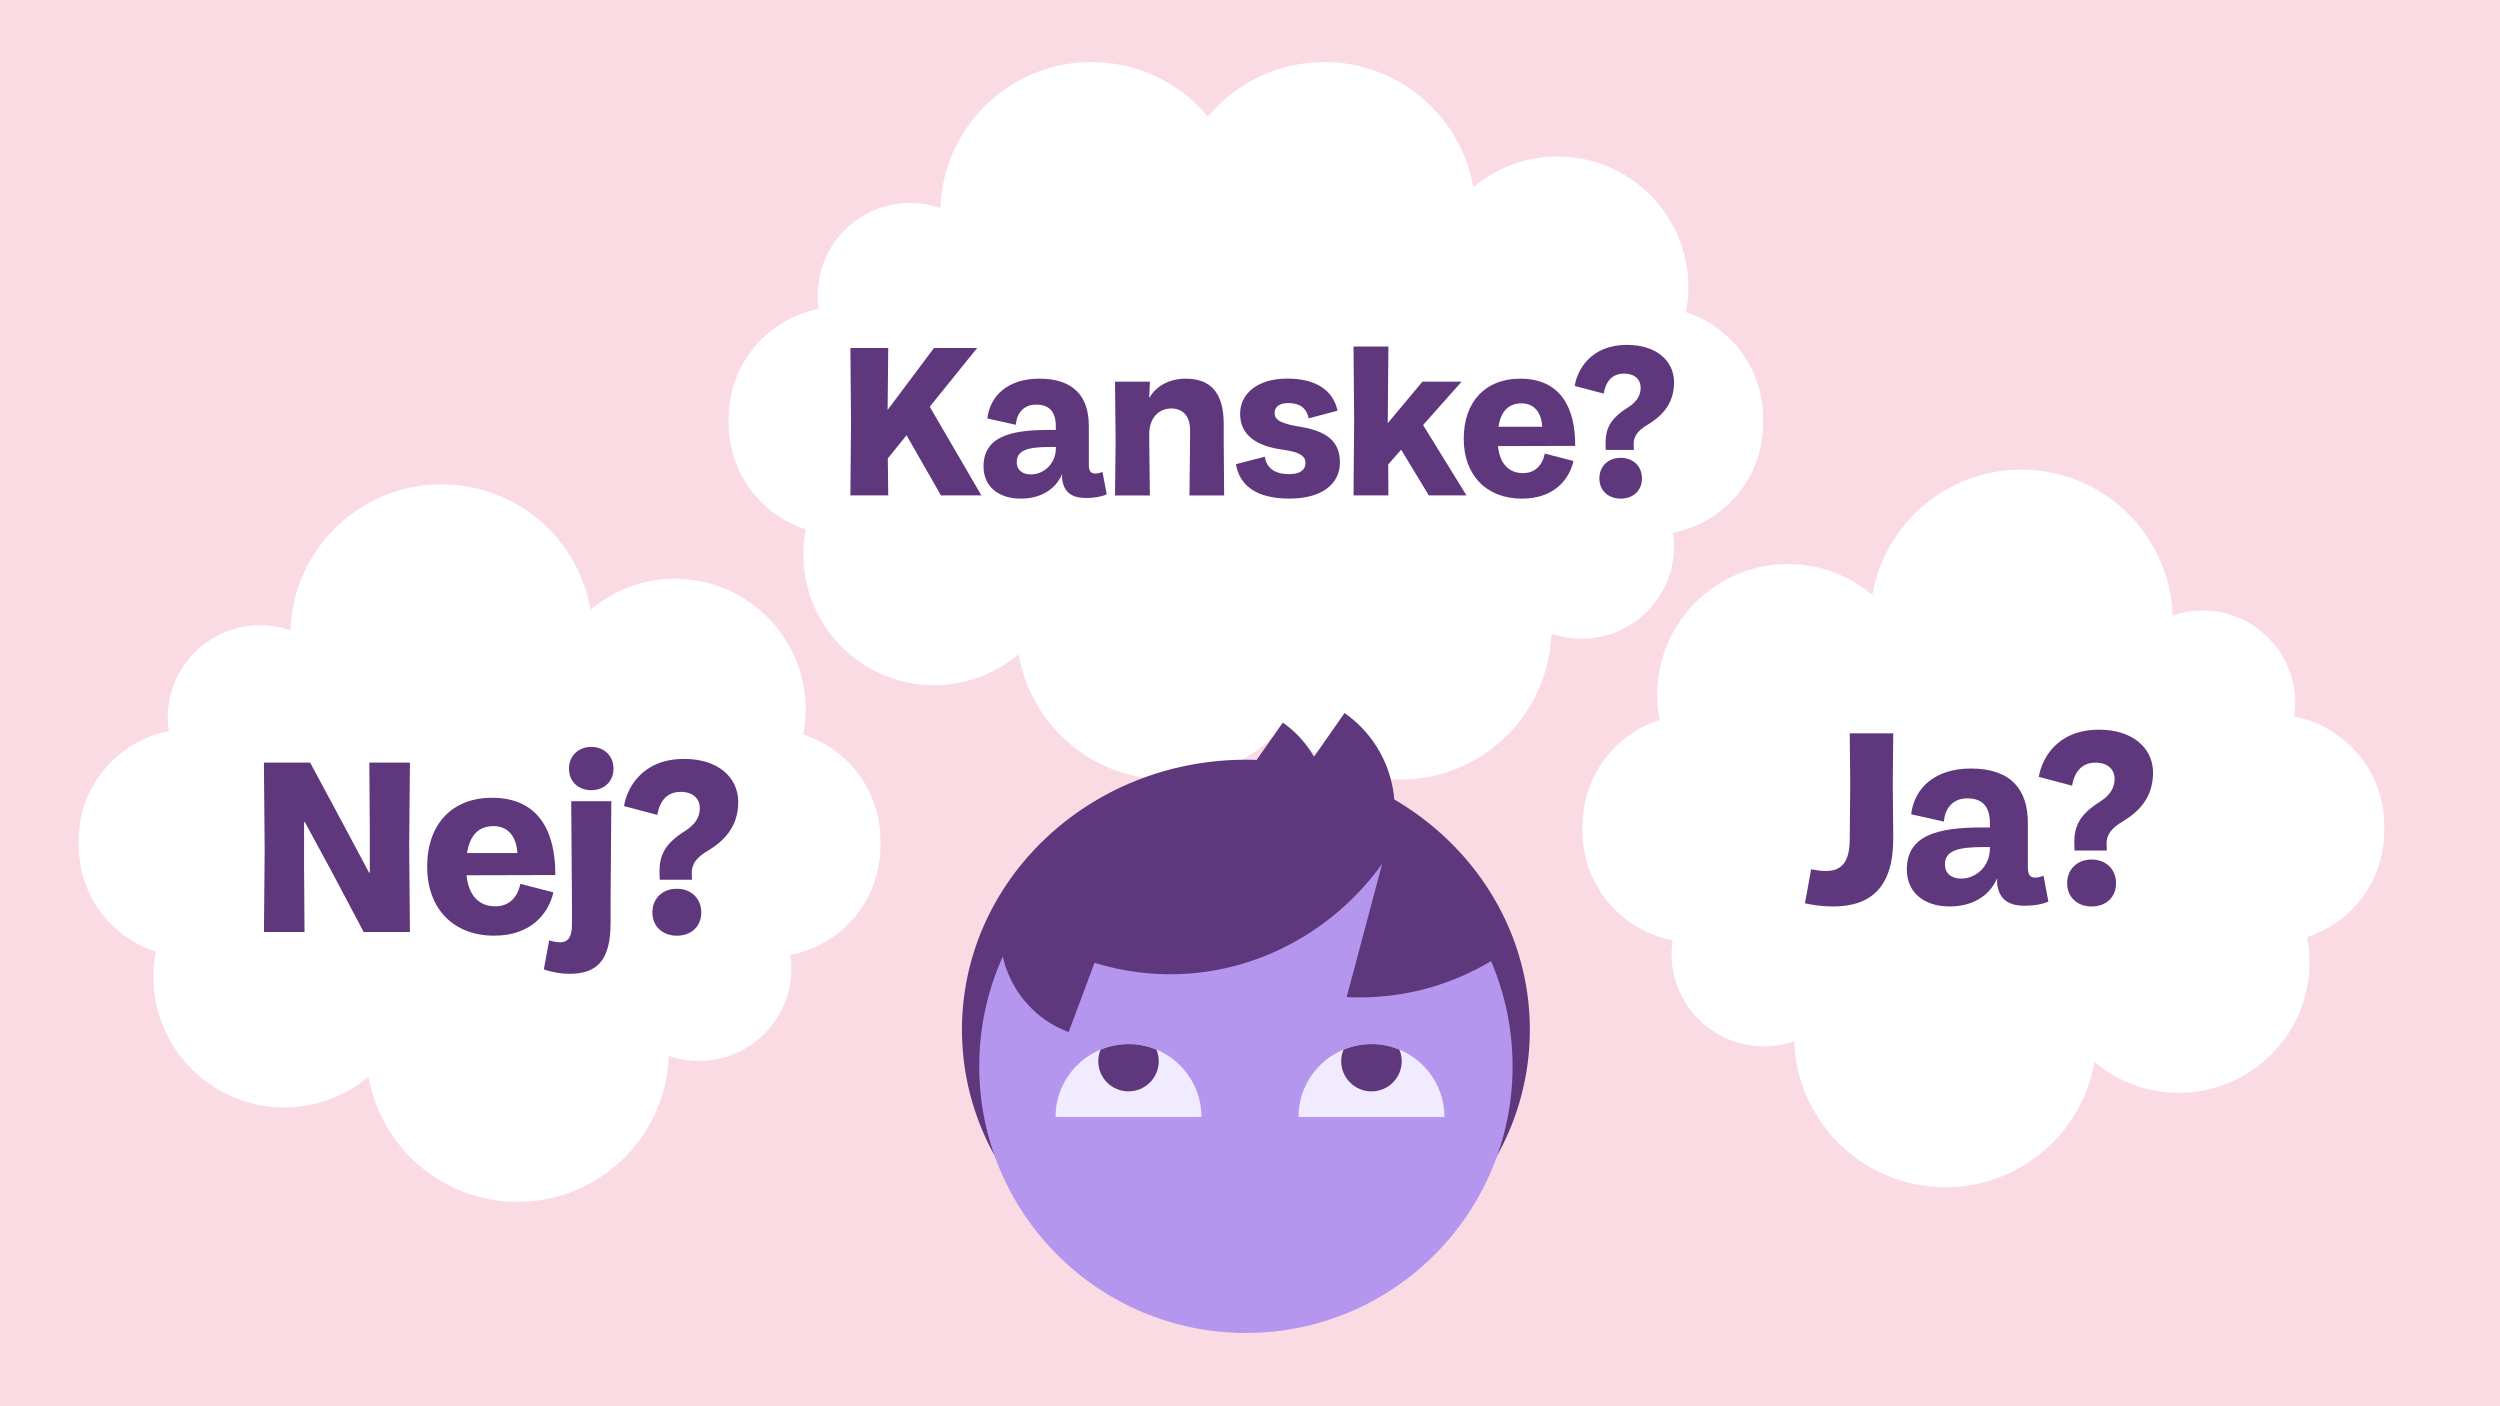 <?xml version="1.0" encoding="UTF-8"?>
<svg id="Lager_1" data-name="Lager 1" xmlns="http://www.w3.org/2000/svg" xmlns:xlink="http://www.w3.org/1999/xlink" viewBox="0 0 640 360">
  <defs>
    <style>
      .cls-1 {
        fill: none;
      }

      .cls-2 {
        fill: #5f377c;
      }

      .cls-3 {
        fill: #f0ebff;
      }

      .cls-4 {
        fill: #b496ee;
      }

      .cls-5 {
        fill: #fbdbe3;
      }

      .cls-6 {
        clip-path: url(#clippath-1);
      }

      .cls-7 {
        clip-path: url(#clippath-3);
      }

      .cls-8 {
        clip-path: url(#clippath-2);
      }

      .cls-9 {
        fill: #fff;
      }

      .cls-10 {
        clip-path: url(#clippath);
      }
    </style>
    <clipPath id="clippath">
      <rect class="cls-1" x="309.2" y="200.79" width="60.17" height="30.08" transform="translate(710.67 61.68) rotate(125)"/>
    </clipPath>
    <clipPath id="clippath-1">
      <rect class="cls-1" x="297.06" y="201.31" width="53.87" height="26.93" transform="translate(685.75 72.55) rotate(125)"/>
    </clipPath>
    <clipPath id="clippath-2">
      <path class="cls-1" d="M250.68,272.97c0,37.71,30.56,68.27,68.27,68.27s68.27-30.56,68.27-68.27-30.56-77-68.27-77-68.27,39.29-68.27,77"/>
    </clipPath>
    <clipPath id="clippath-3">
      <rect class="cls-1" x="243.45" y="220.81" width="53.86" height="26.93" transform="translate(-43.69 405.61) rotate(-69.52)"/>
    </clipPath>
  </defs>
  <rect class="cls-5" width="640" height="360"/>
  <path class="cls-9" d="M269.19,79.08c-13.14,2.52-23.08,14.07-23.08,27.95,0,15.71,12.75,28.46,28.46,28.46h148.33c15.71,0,28.44-12.75,28.44-28.46,0-12.67-8.29-23.4-19.73-27.09.4-2.07.62-4.19.62-6.4,0-18.48-15-33.48-33.48-33.48-8.23,0-15.76,2.98-21.59,7.89-3.17-18.21-19.04-32.06-38.15-32.06-20.95,0-37.99,16.6-38.72,37.38-2.43-.84-5.01-1.31-7.74-1.31-13.06,0-23.65,10.59-23.65,23.65,0,1.18.12,2.35.29,3.49"/>
  <path class="cls-9" d="M428.26,136.38c13.14-2.52,23.08-14.07,23.08-27.95,0-15.71-12.75-28.46-28.46-28.46h-148.33c-15.71,0-28.44,12.75-28.44,28.46,0,12.67,8.29,23.4,19.73,27.09-.4,2.07-.62,4.19-.62,6.4,0,18.48,15,33.48,33.48,33.48,8.23,0,15.76-2.98,21.59-7.89,3.17,18.21,19.04,32.06,38.15,32.06,20.95,0,37.99-16.6,38.72-37.38,2.43.84,5.01,1.31,7.74,1.31,13.06,0,23.65-10.59,23.65-23.65,0-1.18-.12-2.35-.29-3.49"/>
  <path class="cls-9" d="M209.63,79.08c-13.14,2.52-23.08,14.07-23.08,27.95,0,15.71,12.75,28.46,28.46,28.46h148.33c15.71,0,28.44-12.75,28.44-28.46,0-12.67-8.29-23.4-19.73-27.09.4-2.07.62-4.19.62-6.4,0-18.48-15-33.48-33.48-33.48-8.23,0-15.76,2.98-21.59,7.89-3.17-18.21-19.04-32.06-38.15-32.06-20.95,0-37.99,16.6-38.72,37.38-2.43-.84-5.01-1.31-7.74-1.31-13.06,0-23.65,10.59-23.65,23.65,0,1.18.12,2.35.29,3.49"/>
  <path class="cls-9" d="M368.71,136.38c13.14-2.52,23.08-14.07,23.08-27.95,0-15.71-12.75-28.46-28.46-28.46h-148.33c-15.71,0-28.44,12.75-28.44,28.46,0,12.67,8.29,23.4,19.73,27.09-.4,2.07-.62,4.19-.62,6.4,0,18.48,15,33.48,33.48,33.48,8.23,0,15.76-2.98,21.59-7.89,3.17,18.21,19.04,32.06,38.15,32.06,20.95,0,37.99-16.6,38.72-37.38,2.43.84,5.01,1.31,7.74,1.31,13.06,0,23.65-10.59,23.65-23.65,0-1.18-.12-2.35-.29-3.49"/>
  <path class="cls-9" d="M43.23,187.18c-13.14,2.52-23.08,14.07-23.08,27.95,0,15.71,12.75,28.46,28.46,28.46h148.33c15.71,0,28.44-12.75,28.44-28.46,0-12.67-8.29-23.4-19.73-27.09.4-2.07.62-4.19.62-6.4,0-18.48-15-33.48-33.48-33.48-8.23,0-15.76,2.98-21.59,7.89-3.17-18.21-19.04-32.06-38.15-32.06-20.95,0-37.99,16.6-38.72,37.38-2.43-.84-5.01-1.31-7.74-1.31-13.06,0-23.65,10.59-23.65,23.65,0,1.18.12,2.35.29,3.49"/>
  <path class="cls-9" d="M202.31,244.48c13.14-2.52,23.08-14.07,23.08-27.95,0-15.71-12.75-28.46-28.46-28.46H48.6c-15.71,0-28.44,12.75-28.44,28.46,0,12.67,8.29,23.4,19.73,27.09-.4,2.07-.62,4.19-.62,6.4,0,18.48,15,33.48,33.48,33.48,8.23,0,15.76-2.98,21.59-7.89,3.17,18.21,19.04,32.06,38.15,32.06,20.95,0,37.99-16.6,38.72-37.38,2.43.84,5.01,1.31,7.74,1.31,13.06,0,23.65-10.59,23.65-23.65,0-1.18-.12-2.35-.29-3.49"/>
  <path class="cls-9" d="M587.29,183.44c.17-1.14.29-2.3.29-3.49,0-13.06-10.59-23.65-23.65-23.65-2.72,0-5.3.46-7.74,1.31-.73-20.77-17.76-37.38-38.72-37.38-19.11,0-34.99,13.86-38.15,32.06-5.83-4.91-13.36-7.89-21.59-7.89-18.48,0-33.48,15-33.48,33.48,0,2.2.22,4.33.62,6.4-11.44,3.7-19.73,14.42-19.73,27.09,0,15.71,12.74,28.46,28.44,28.46h148.33c15.71,0,28.46-12.75,28.46-28.46,0-13.88-9.94-25.42-23.08-27.95"/>
  <path class="cls-9" d="M428.21,240.72c-.17,1.14-.29,2.3-.29,3.49,0,13.06,10.59,23.65,23.65,23.65,2.72,0,5.3-.46,7.74-1.31.73,20.77,17.76,37.38,38.72,37.38,19.11,0,34.99-13.86,38.15-32.06,5.83,4.91,13.36,7.89,21.59,7.89,18.48,0,33.48-15,33.48-33.48,0-2.2-.22-4.33-.62-6.4,11.44-3.7,19.73-14.42,19.73-27.09,0-15.71-12.74-28.46-28.44-28.46h-148.33c-15.71,0-28.46,12.75-28.46,28.46,0,13.88,9.94,25.42,23.08,27.95"/>
  <g class="cls-10">
    <path class="cls-2" d="M309.71,231.84c13.61,9.53,32.37,6.22,41.9-7.39,9.53-13.61,6.22-32.37-7.39-41.9-13.61-9.53-32.37-6.22-41.9,7.39-9.53,13.61-6.22,32.37,7.39,41.9Z"/>
  </g>
  <g class="cls-6">
    <path class="cls-2" d="M297.51,229.11c12.18,8.53,28.98,5.57,37.51-6.62,8.53-12.18,5.57-28.98-6.62-37.51-12.18-8.53-28.98-5.57-37.51,6.62-8.53,12.18-5.57,28.98,6.62,37.51Z"/>
  </g>
  <path class="cls-2" d="M246.26,263.61c0,38.18,32.55,69.13,72.69,69.13s72.69-30.95,72.69-69.13-32.54-69.12-72.69-69.12-72.69,30.95-72.69,69.12"/>
  <path class="cls-4" d="M250.68,272.97c0,37.71,30.56,68.27,68.27,68.27s68.27-30.56,68.27-68.27-30.56-68.28-68.27-68.28-68.27,30.58-68.27,68.28"/>
  <g class="cls-8">
    <path class="cls-2" d="M354.86,219.68c-6.07,8.89-14.2,16.45-24.13,21.81-4.65,2.51-9.46,4.4-14.32,5.71-29.96,8.03-62.35-6.15-77.18-35.93l41.03-30c1.81-38.97,33.64-69.01,71.09-67.12,37.45,1.9,66.33,35.02,64.5,73.98-1.82,38.97-33.66,69.02-71.1,67.12l9.09-34.13"/>
  </g>
  <g class="cls-7">
    <path class="cls-2" d="M292.42,213.76c-13.93-5.2-29.45,1.87-34.65,15.81-5.2,13.93,1.87,29.45,15.81,34.65,13.93,5.2,29.45-1.87,34.65-15.81,5.2-13.93-1.87-29.45-15.81-34.65Z"/>
  </g>
  <path class="cls-3" d="M332.42,285.96c0-10.32,8.36-18.68,18.67-18.68s18.69,8.36,18.69,18.68h-37.36Z"/>
  <path class="cls-3" d="M270.22,285.96c0-10.32,8.35-18.68,18.68-18.68s18.67,8.36,18.67,18.68h-37.35Z"/>
  <path class="cls-2" d="M288.9,279.39c4.28,0,7.74-3.47,7.74-7.74,0-1.04-.22-2.02-.59-2.93-2.2-.92-4.61-1.43-7.15-1.43s-4.95.52-7.16,1.43c-.37.91-.59,1.89-.59,2.93,0,4.28,3.47,7.74,7.74,7.74Z"/>
  <path class="cls-2" d="M351.1,279.39c4.28,0,7.74-3.47,7.74-7.74,0-1.04-.22-2.02-.59-2.93-2.2-.92-4.61-1.43-7.15-1.43s-4.95.52-7.16,1.43c-.37.91-.59,1.89-.59,2.93,0,4.28,3.47,7.74,7.74,7.74Z"/>
  <g>
    <path class="cls-2" d="M67.75,216.94l-.19-21.72h11.83l8.64,16.09,6.45,12.08h.19v-11.14l-.12-17.03h10.39l-.19,21.66.19,21.72h-11.83l-8.26-15.59-6.82-12.58h-.19v11.14l.12,17.03h-10.39l.19-21.66Z"/>
    <path class="cls-2" d="M109.35,221.88c0-10.83,6.32-17.65,16.59-17.65,12.02,0,16.28,8.7,16.22,19.78l-22.73.06c.56,5.51,3.44,7.95,7.39,7.95,3.44,0,5.7-2.25,6.39-5.76l8.45,2.19c-1.19,5.32-5.63,11.08-15.15,11.08-10.46,0-17.15-6.89-17.15-17.65ZM132.45,218.38c-.25-4.07-2.25-6.89-6.07-6.89-3.38,0-6.01,1.75-6.82,6.89h12.9Z"/>
    <path class="cls-2" d="M139.21,248.18l1.38-7.45c.94.31,1.94.5,2.82.5,2,0,3.01-1.38,3.01-4.44v-5.95l-.19-25.73h10.27l-.19,25.73v5.38c0,9.7-3.51,13.08-10.58,13.08-1.94,0-4.38-.38-6.51-1.13ZM145.66,196.78c0-3.26,2.38-5.57,5.7-5.57s5.7,2.32,5.7,5.57-2.38,5.51-5.7,5.51-5.7-2.25-5.7-5.51Z"/>
    <path class="cls-2" d="M168.82,223.32c0-4.19,1.19-7.2,6.45-10.52,2.07-1.32,3.88-3.07,3.88-5.95,0-2.38-1.75-4.13-4.88-4.13-3.57,0-5.38,2.38-6.01,5.89l-8.51-2.25c.69-4.38,4.45-12.08,15.4-12.08,8.7,0,13.84,4.76,13.84,11.02,0,6.7-4.07,10.21-7.64,12.4-3.01,1.75-4.26,3.44-4.26,5.7l.06,1.82h-8.26l-.06-1.88ZM167.01,233.59c0-3.57,2.57-6.07,6.26-6.07s6.26,2.5,6.26,6.07-2.57,5.95-6.26,5.95-6.26-2.44-6.26-5.95Z"/>
  </g>
  <g>
    <path class="cls-2" d="M217.86,107.99l-.16-18.9h9.69l-.16,15.85,11.87-15.85h11.05l-12.14,15.03,13.23,22.71h-10.35l-8.82-15.41-4.79,5.93.11,9.48h-9.69l.16-18.84Z"/>
    <path class="cls-2" d="M251.78,119.48c0-7.68,6.81-9.42,16.77-9.42h1.74v-.87c0-3.65-1.52-5.61-5.06-5.61s-5.06,2.72-5.17,5.17l-7.3-1.63c.71-5.94,5.39-10.18,13.29-10.18,8.88,0,12.69,4.63,12.69,12.09v9.75c0,1.74.38,2.45,1.69,2.45.49,0,1.2-.16,1.8-.44l1.09,5.77c-1.36.6-3.21.93-5.28.93-3.6,0-5.77-1.42-6.15-5.06,0-.38,0-.65.05-.93h-.11c-1.69,3.87-5.5,6.15-10.51,6.15-5.94,0-9.53-3.32-9.53-8.17ZM270.3,114.75v-.33h-1.31c-5.88,0-8.71.82-8.71,3.87,0,1.96,1.36,3.16,3.65,3.16,3.16,0,6.37-2.61,6.37-6.7Z"/>
    <path class="cls-2" d="M285.6,112.89l-.16-15.19h8.93l-.16,4.03h.11c1.63-2.89,5.06-4.79,9.2-4.79,6.32,0,9.75,3.49,9.75,11.6v4.36l.11,13.94h-8.88l.16-13.94v-2.83c0-3.65-1.96-5.5-4.79-5.5-3.32,0-5.66,2.51-5.66,6.53v1.8l.16,13.94h-8.93l.16-13.94Z"/>
    <path class="cls-2" d="M316.38,118.83l7.41-1.91c.38,2.5,2.07,4.46,6.21,4.46,2.67,0,4.19-.93,4.19-2.89,0-1.74-1.42-2.78-5.83-3.38-6.64-.87-10.89-3.7-10.89-9.15s4.79-9.04,12.04-9.04,11.76,2.89,12.9,8.22l-7.4,1.96c-.54-2.72-2.4-3.92-5.17-3.92-2.23,0-3.54.93-3.54,2.51,0,1.69,1.2,2.67,6.37,3.54,6.97,1.09,10.35,3.76,10.35,9.15s-4.41,9.26-12.96,9.26-12.74-3.43-13.67-8.82Z"/>
    <path class="cls-2" d="M346.66,107.61l-.16-18.9h8.93l-.16,18.9v.71l8.88-10.62h10.02l-9.86,11.11,11.11,18.02h-9.64l-7.08-11.71-3.32,3.76.05,7.95h-8.93l.16-19.22Z"/>
    <path class="cls-2" d="M374.72,112.3c0-9.42,5.5-15.36,14.43-15.36,10.45,0,14.16,7.57,14.1,17.21l-19.77.05c.49,4.79,3,6.92,6.43,6.92,2.99,0,4.96-1.96,5.55-5.01l7.35,1.9c-1.03,4.63-4.9,9.64-13.18,9.64-9.09,0-14.92-5.99-14.92-15.36ZM394.82,109.25c-.22-3.54-1.96-5.99-5.28-5.99-2.94,0-5.23,1.52-5.93,5.99h11.22Z"/>
    <path class="cls-2" d="M411.02,113.55c0-3.65,1.04-6.26,5.61-9.15,1.8-1.14,3.38-2.67,3.38-5.17,0-2.07-1.52-3.59-4.25-3.59-3.1,0-4.68,2.07-5.23,5.12l-7.41-1.96c.6-3.81,3.87-10.51,13.4-10.51,7.57,0,12.04,4.14,12.04,9.58,0,5.83-3.54,8.88-6.64,10.78-2.61,1.52-3.7,2.99-3.7,4.96l.05,1.58h-7.19l-.05-1.63ZM409.44,122.48c0-3.1,2.23-5.28,5.45-5.28s5.45,2.18,5.45,5.28-2.23,5.17-5.45,5.17-5.45-2.12-5.45-5.17Z"/>
  </g>
  <g>
    <path class="cls-2" d="M462.07,231.24l1.57-8.7c1.32.25,2.5.44,3.76.44,4.44,0,6.07-2.82,6.13-7.95l.13-14.21-.13-13.08h11.14l-.12,13.08.12,13.46c.13,12.58-5.45,17.78-15.46,17.78-2.57,0-5.2-.38-7.14-.81Z"/>
    <path class="cls-2" d="M488.14,222.66c0-8.83,7.83-10.83,19.28-10.83h2v-1c0-4.2-1.75-6.45-5.82-6.45s-5.82,3.13-5.95,5.95l-8.39-1.88c.81-6.82,6.2-11.71,15.28-11.71,10.21,0,14.59,5.32,14.59,13.9v11.21c0,2,.44,2.82,1.94,2.82.56,0,1.38-.19,2.07-.5l1.25,6.64c-1.57.69-3.69,1.06-6.07,1.06-4.13,0-6.64-1.63-7.07-5.82,0-.44,0-.75.06-1.07h-.12c-1.94,4.45-6.32,7.07-12.08,7.07-6.82,0-10.96-3.82-10.96-9.39ZM509.42,217.22v-.38h-1.5c-6.76,0-10.02.94-10.02,4.45,0,2.25,1.57,3.63,4.19,3.63,3.63,0,7.32-3,7.32-7.7Z"/>
    <path class="cls-2" d="M531.01,215.84c0-4.19,1.19-7.2,6.45-10.52,2.07-1.32,3.88-3.07,3.88-5.95,0-2.38-1.75-4.13-4.88-4.13-3.57,0-5.38,2.38-6.01,5.89l-8.51-2.25c.69-4.38,4.45-12.08,15.4-12.08,8.7,0,13.84,4.76,13.84,11.02,0,6.7-4.07,10.21-7.64,12.4-3.01,1.75-4.26,3.44-4.26,5.7l.06,1.82h-8.26l-.06-1.88ZM529.19,226.11c0-3.57,2.57-6.07,6.26-6.07s6.26,2.5,6.26,6.07-2.57,5.95-6.26,5.95-6.26-2.44-6.26-5.95Z"/>
  </g>
</svg>